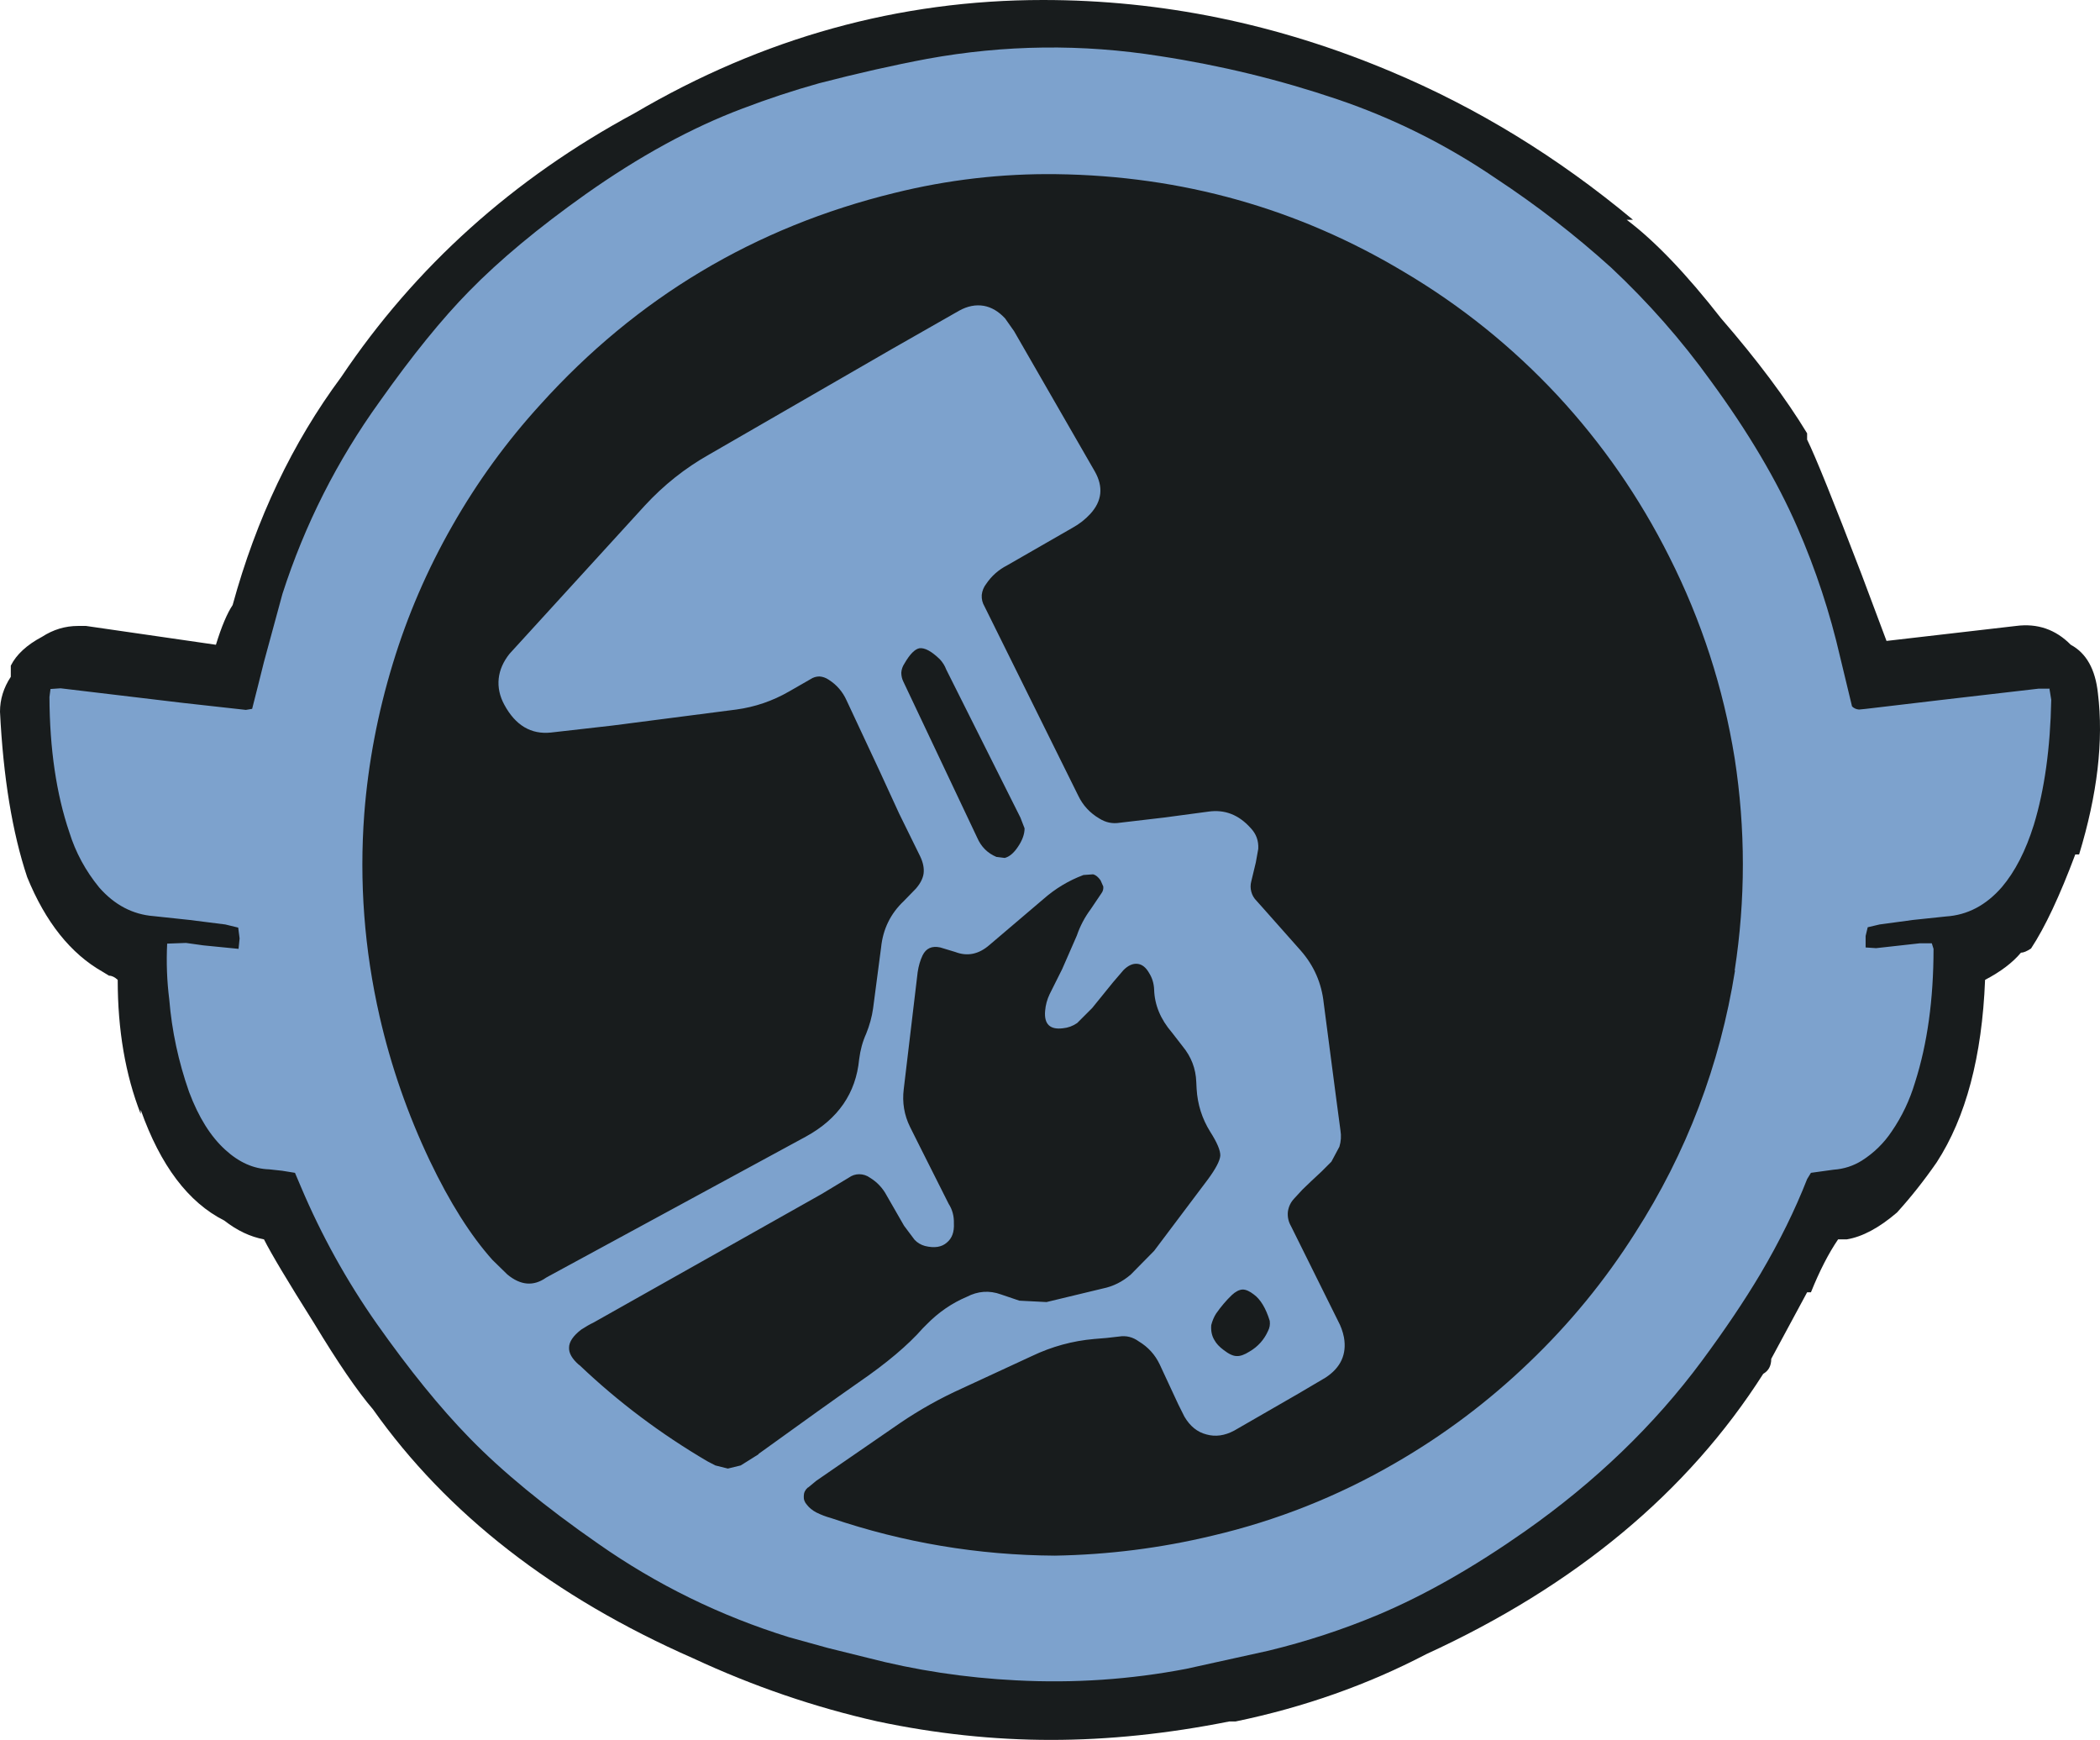 <?xml version="1.0" encoding="UTF-8" standalone="no"?>
<svg xmlns:xlink="http://www.w3.org/1999/xlink" height="1248.75px" width="1507.5px" xmlns="http://www.w3.org/2000/svg">
  <g transform="matrix(5.0, 0.0, 0.0, 5.0, 152.25, 347.5)">
    <use height="249.75" transform="matrix(1.0, 0.0, 0.0, 1.0, -30.45, -69.5)" width="301.5" xlink:href="#shape0"/>
  </g>
  <defs>
    <g id="shape0" transform="matrix(1.0, 0.0, 0.0, 1.0, 30.45, 69.5)">
      <path d="M259.0 20.35 Q263.6 19.75 266.85 23.05 270.2 24.85 270.75 30.0 272.0 40.2 268.05 53.15 L267.5 53.15 Q264.15 62.1 261.15 66.65 260.25 67.25 259.7 67.25 257.9 69.4 254.55 71.15 253.9 87.65 247.6 97.35 244.9 101.25 241.9 104.55 238.05 107.85 234.7 108.4 L233.45 108.4 Q231.4 111.4 229.55 116.0 L229.0 116.0 223.85 125.55 Q223.85 127.05 222.7 127.7 206.45 153.2 174.3 167.95 161.65 174.55 146.95 177.6 L146.05 177.6 Q132.75 180.25 120.45 180.25 108.1 180.25 95.55 177.6 82.0 174.55 69.1 168.55 39.05 155.35 23.1 132.8 19.75 128.9 14.65 120.45 8.95 111.4 7.45 108.4 4.5 107.85 1.75 105.7 -6.0 101.8 -10.25 89.8 L-10.25 90.4 Q-13.55 81.95 -13.55 71.15 -14.2 70.55 -14.8 70.55 L-15.7 70.0 Q-22.6 66.1 -26.55 56.4 -29.75 46.8 -30.45 32.65 -30.45 30.0 -28.9 27.65 L-28.9 26.05 Q-27.7 23.65 -24.4 21.9 -22.0 20.35 -19.25 20.35 L-18.1 20.35 0.55 23.05 Q1.75 19.15 2.95 17.35 8.05 -1.25 18.55 -15.4 34.5 -39.15 60.65 -53.25 88.3 -69.5 119.3 -69.5 144.85 -69.5 169.2 -59.25 187.8 -51.45 204.0 -37.95 L203.1 -37.95 Q209.15 -33.4 216.65 -23.8 224.45 -14.8 229.0 -7.3 L229.0 -6.4 Q230.8 -2.75 236.8 12.9 L240.4 22.5 259.0 20.35" fill="#181c1d" fill-rule="evenodd" stroke="none"/>
      <path d="M146.4 116.4 Q145.2 117.55 144.15 119.05 143.7 119.75 143.45 120.7 143.35 121.95 143.9 122.85 144.3 123.6 145.25 124.3 146.35 125.15 147.1 125.15 147.85 125.2 148.95 124.5 150.75 123.45 151.6 121.55 151.95 120.9 151.85 120.1 151.0 117.35 149.55 116.3 148.65 115.6 147.95 115.6 147.2 115.65 146.4 116.4 M78.45 139.25 L78.45 139.2 Q88.0 132.3 92.8 128.95 98.85 124.8 102.05 121.15 L102.6 120.6 Q105.15 118.0 108.35 116.65 110.75 115.4 113.25 116.3 L115.9 117.2 119.8 117.4 127.9 115.45 Q130.1 115.0 131.9 113.45 L135.25 110.05 143.0 99.75 Q144.65 97.5 144.75 96.4 144.8 95.3 143.3 92.95 141.55 90.15 141.35 86.8 L141.3 85.8 Q141.2 82.95 139.35 80.7 L137.8 78.7 Q135.35 75.85 135.25 72.55 135.2 71.25 134.55 70.2 133.85 68.95 132.85 68.85 131.85 68.75 130.85 69.75 L129.35 71.5 126.35 75.2 124.2 77.35 Q123.25 78.0 122.15 78.1 119.35 78.45 119.6 75.6 119.7 74.35 120.25 73.2 L121.15 71.4 122.05 69.6 124.15 64.8 Q124.85 62.75 126.15 61.0 L127.7 58.7 Q128.0 58.3 127.95 57.75 L127.55 56.85 Q127.05 56.15 126.5 56.0 L125.1 56.1 Q121.9 57.3 119.3 59.6 L111.6 66.15 Q109.3 68.15 106.7 67.15 L104.55 66.5 Q102.75 66.1 102.0 67.65 101.5 68.7 101.3 70.05 L99.3 86.85 Q98.95 89.7 100.2 92.25 L101.55 94.95 105.75 103.3 Q106.55 104.55 106.5 106.1 106.6 107.95 105.5 108.85 104.4 109.85 102.35 109.35 101.45 109.1 100.85 108.45 L99.35 106.45 96.85 102.1 Q96.0 100.5 94.45 99.55 93.75 99.05 92.9 99.05 92.1 99.05 91.4 99.55 L87.5 101.9 54.75 120.35 Q54.0 120.7 53.0 121.35 51.25 122.7 51.25 123.95 51.2 125.1 52.6 126.35 L52.8 126.5 Q61.05 134.35 71.1 140.25 L72.25 140.85 74.05 141.3 75.9 140.85 78.45 139.25 M109.85 50.75 Q110.7 52.7 112.6 53.5 L113.8 53.65 Q114.8 53.4 115.7 52.05 116.65 50.65 116.65 49.4 L116.05 47.85 105.4 26.6 Q105.1 25.8 104.5 25.15 102.7 23.4 101.55 23.55 100.55 23.75 99.4 25.75 99.0 26.35 98.95 27.05 98.95 27.75 99.25 28.35 L109.85 50.75 M218.65 69.8 L218.6 69.8 Q220.95 54.55 218.6 39.35 216.15 24.15 209.2 10.4 202.8 -2.35 193.15 -12.75 183.4 -23.2 171.15 -30.45 148.3 -44.15 121.2 -44.5 109.45 -44.65 97.95 -41.8 67.9 -34.45 47.15 -11.45 39.85 -3.45 34.5 5.95 29.1 15.4 25.95 25.75 22.7 36.4 21.85 47.3 20.75 61.95 24.05 76.4 26.5 87.1 31.25 97.1 35.55 106.1 40.25 111.35 L42.4 113.45 Q45.25 115.8 47.95 113.9 L48.4 113.65 85.25 93.65 Q92.2 89.85 92.9 82.55 93.15 80.55 93.9 78.9 94.65 77.05 94.9 75.25 L96.05 66.5 Q96.45 62.55 99.3 59.85 L101.05 58.05 Q102.0 56.95 102.15 55.9 102.3 54.75 101.65 53.4 L98.65 47.3 95.8 41.1 91.1 31.05 Q90.25 29.15 88.5 28.05 87.9 27.65 87.2 27.6 86.5 27.6 85.9 28.0 L82.85 29.75 Q79.3 31.8 75.25 32.35 L57.45 34.65 48.65 35.65 Q44.35 36.1 41.95 31.65 40.95 29.8 41.15 27.9 41.35 26.05 42.7 24.35 L62.1 3.1 Q66.2 -1.35 71.35 -4.25 L97.6 -19.4 107.25 -24.9 Q109.05 -25.9 110.8 -25.6 112.45 -25.3 113.85 -23.8 L115.15 -21.95 126.75 -1.8 Q128.6 1.5 126.1 4.25 125.0 5.45 123.55 6.25 L114.15 11.65 Q112.3 12.6 111.15 14.3 110.6 15.0 110.5 15.9 110.45 16.8 110.9 17.55 L124.35 44.7 Q125.35 46.8 127.4 48.0 128.75 48.85 130.3 48.6 L136.7 47.85 143.05 47.0 Q146.55 46.5 149.1 49.35 150.3 50.6 150.2 52.35 L149.85 54.3 149.2 57.0 Q149.0 57.75 149.2 58.5 149.4 59.25 149.95 59.8 L150.8 60.75 156.3 66.95 Q159.15 70.2 159.6 74.5 L161.4 88.25 162.0 92.75 Q162.2 93.95 161.85 95.1 L160.7 97.25 159.3 98.65 157.8 100.05 156.55 101.25 155.35 102.55 Q154.6 103.35 154.45 104.45 154.35 105.55 154.9 106.5 L161.65 120.1 Q162.25 121.2 162.5 122.45 163.15 126.1 159.85 128.25 L155.95 130.55 146.75 135.85 Q144.7 136.95 142.75 136.4 140.8 135.9 139.6 133.85 L138.7 132.05 136.05 126.35 Q135.05 124.25 133.05 123.05 131.75 122.1 130.2 122.35 L128.45 122.55 126.65 122.7 Q122.0 123.1 117.7 125.15 L107.65 129.8 Q103.0 131.9 98.8 134.75 L86.75 143.05 85.6 144.0 85.5 144.05 Q84.95 144.55 84.95 145.25 84.9 145.95 85.4 146.5 85.9 147.15 86.75 147.6 87.75 148.1 88.85 148.4 104.45 153.7 121.0 153.8 132.5 153.6 143.55 150.95 157.45 147.7 169.8 140.55 180.3 134.5 189.05 126.1 197.8 117.75 204.3 107.5 215.4 90.2 218.65 69.8 M263.85 29.35 L263.8 29.4 264.05 30.95 Q263.85 41.35 261.55 48.9 259.8 54.5 256.95 57.85 253.55 61.75 248.95 62.05 L244.2 62.55 239.4 63.2 237.7 63.6 237.4 64.85 237.4 66.5 238.9 66.6 245.2 65.9 246.9 65.9 247.15 66.7 Q247.15 77.55 244.5 85.85 243.35 89.7 241.15 92.9 239.45 95.45 236.85 97.1 235.0 98.25 232.8 98.4 L229.55 98.85 229.0 99.75 Q226.4 106.4 222.3 113.35 218.85 119.15 213.85 125.9 203.65 139.65 188.5 150.3 177.45 158.05 167.5 162.25 159.9 165.45 151.65 167.45 L139.85 170.05 Q127.85 172.35 115.45 171.7 104.45 171.15 94.05 168.45 L88.4 167.05 82.8 165.5 Q68.0 160.9 55.45 152.1 44.0 144.15 36.95 136.9 30.65 130.45 23.6 120.45 17.15 111.25 12.75 100.85 L11.9 98.85 10.05 98.55 8.2 98.35 Q4.85 98.25 1.9 95.55 -1.25 92.7 -3.3 87.25 -5.6 80.7 -6.15 73.95 -6.65 70.0 -6.45 65.95 L-3.75 65.85 -1.25 66.2 3.8 66.7 3.95 65.2 3.75 63.65 1.9 63.2 -3.25 62.55 -8.4 62.0 Q-12.9 61.65 -16.2 57.9 -19.15 54.3 -20.5 49.95 -23.3 41.7 -23.35 30.55 L-23.2 29.4 -21.75 29.3 -4.15 31.4 4.85 32.4 5.75 32.25 6.6 28.9 7.45 25.5 10.1 15.75 Q14.9 0.85 24.05 -11.85 31.05 -21.75 36.9 -27.7 43.45 -34.4 53.6 -41.6 65.2 -49.8 76.1 -53.9 81.6 -56.0 87.15 -57.55 95.45 -59.7 102.65 -61.05 119.35 -64.1 136.05 -61.45 149.15 -59.45 161.55 -55.25 173.65 -51.15 184.3 -43.9 193.1 -38.1 200.85 -31.1 208.85 -23.6 215.15 -14.85 223.25 -3.8 227.6 6.2 231.55 15.25 233.75 24.85 L235.45 31.9 Q235.85 32.3 236.45 32.35 L237.45 32.25 248.45 30.95 262.25 29.35 263.85 29.35" fill="#7da2cd" fill-rule="evenodd" stroke="none"/>
    </g>
  </defs>
</svg>
